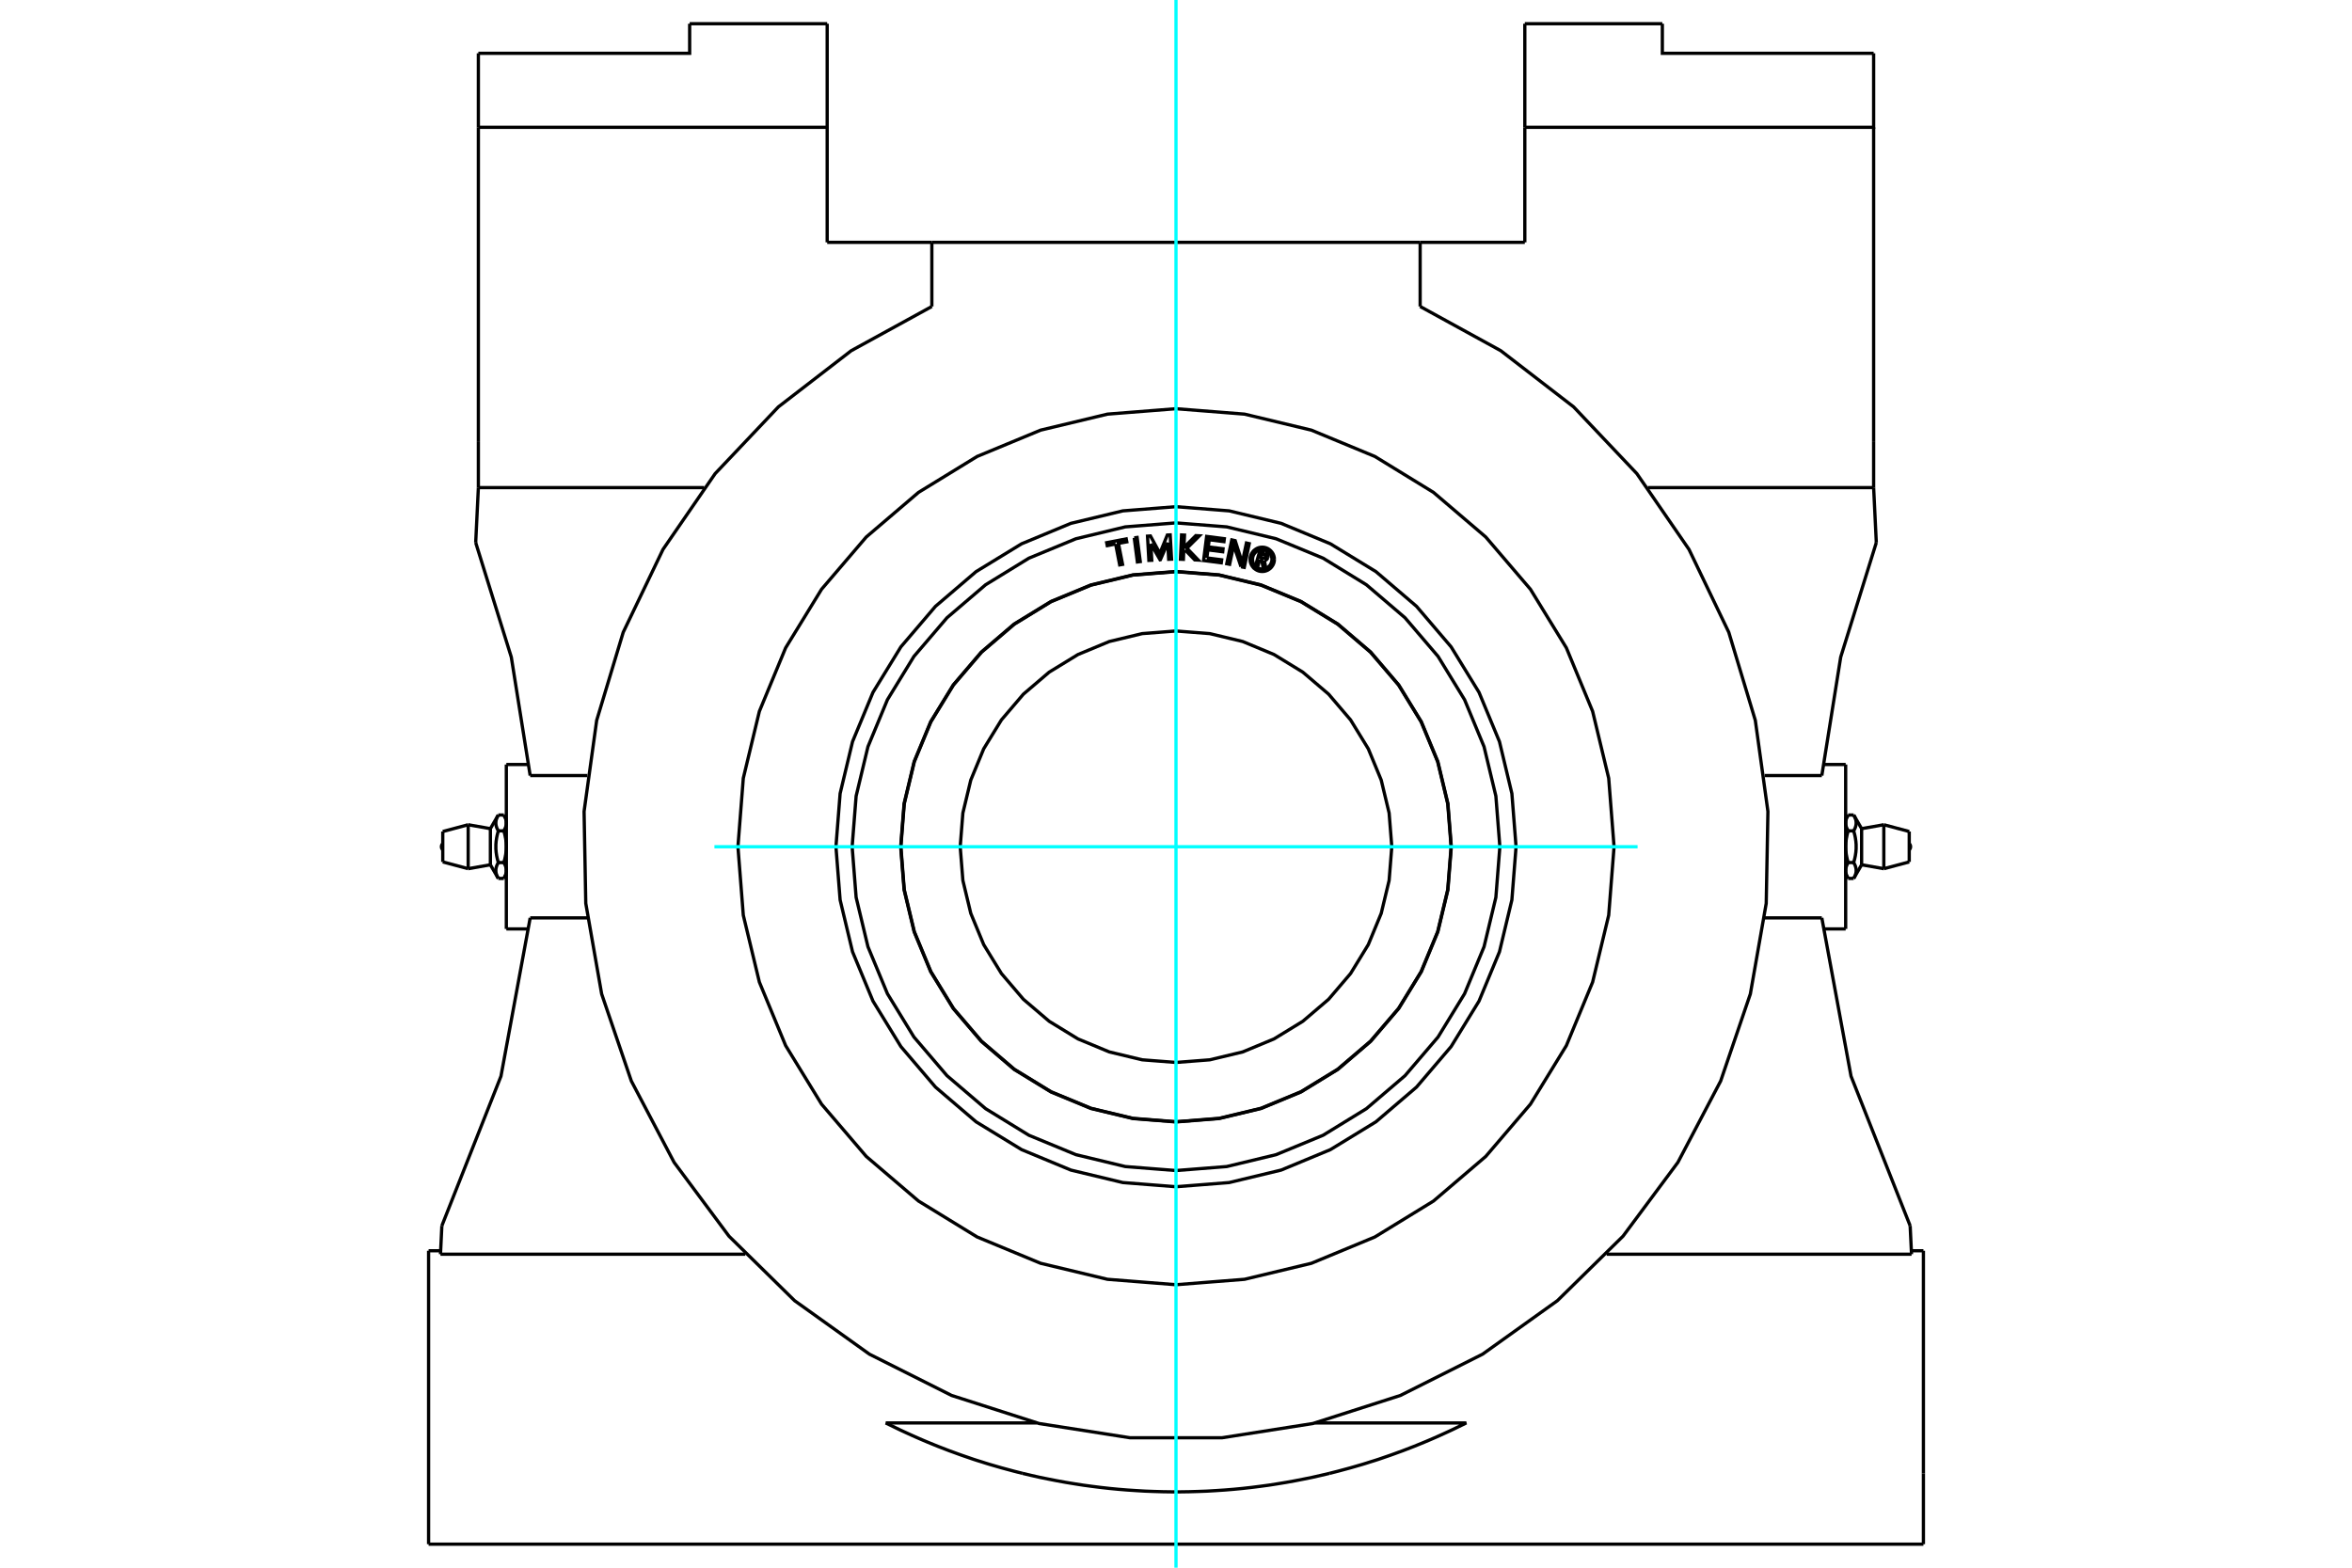 <?xml version="1.0" standalone="no"?>
<!DOCTYPE svg PUBLIC "-//W3C//DTD SVG 1.1//EN"
	"http://www.w3.org/Graphics/SVG/1.1/DTD/svg11.dtd">
<svg xmlns="http://www.w3.org/2000/svg" height="100%" width="100%" viewBox="0 0 36000 24000">
	<rect x="-1800" y="-1200" width="39600" height="26400" style="fill:#FFF"/>
	<g style="fill:none; fill-rule:evenodd" transform="matrix(1 0 0 1 0 0)">
		<g style="fill:none; stroke:#000; stroke-width:50; shape-rendering:geometricPrecision">
			<line x1="7750" y1="14221" x2="7750" y2="11704"/>
			<line x1="28250" y1="11704" x2="28250" y2="14221"/>
			<polyline points="23205,12963 23141,12148 22951,11354 22638,10599 22211,9903 21681,9282 21060,8751 20363,8325 19609,8012 18814,7821 18000,7757 17186,7821 16391,8012 15637,8325 14940,8751 14319,9282 13789,9903 13362,10599 13049,11354 12859,12148 12795,12963 12859,13777 13049,14571 13362,15326 13789,16022 14319,16643 14940,17174 15637,17600 16391,17913 17186,18104 18000,18168 18814,18104 19609,17913 20363,17600 21060,17174 21681,16643 22211,16022 22638,15326 22951,14571 23141,13777 23205,12963"/>
			<polyline points="24705,12963 24623,11914 24377,10890 23975,9918 23425,9021 22741,8221 21941,7538 21044,6988 20072,6585 19049,6340 18000,6257 16951,6340 15928,6585 14956,6988 14059,7538 13259,8221 12575,9021 12025,9918 11623,10890 11377,11914 11295,12963 11377,14011 11623,15035 12025,16007 12575,16904 13259,17704 14059,18387 14956,18937 15928,19340 16951,19585 18000,19668 19049,19585 20072,19340 21044,18937 21941,18387 22741,17704 23425,16904 23975,16007 24377,15035 24623,14011 24705,12963"/>
			<line x1="6560" y1="23640" x2="29440" y2="23640"/>
			<line x1="29440" y1="22556" x2="29440" y2="19148"/>
			<line x1="29440" y1="23640" x2="29440" y2="22556"/>
			<line x1="8990" y1="14052" x2="8115" y2="14052"/>
			<line x1="8115" y1="11873" x2="8990" y2="11873"/>
			<polyline points="14263,4692 13029,5369 11914,6229 10946,7251 10148,8411 9539,9680 9133,11028 8940,12423 8966,13830 9209,15217 9663,16549 10318,17795 11158,18925 12162,19912 13307,20731 14565,21363 15905,21793 17296,22011 18704,22011 20095,21793 21435,21363 22693,20731 23838,19912 24842,18925 25682,17795 26337,16549 26791,15217 27034,13830 27060,12423 26867,11028 26461,9680 25852,8411 25054,7251 24086,6229 22971,5369 21737,4692"/>
			<polyline points="6763,18766 7668,16475 8115,14052"/>
			<line x1="6742" y1="19201" x2="6763" y2="18766"/>
			<line x1="11408" y1="19201" x2="6742" y2="19201"/>
			<line x1="7281" y1="8307" x2="7322" y2="7465"/>
			<polyline points="8115,11873 7826,10060 7281,8307"/>
			<line x1="27010" y1="11873" x2="27885" y2="11873"/>
			<line x1="27885" y1="14052" x2="27010" y2="14052"/>
			<polyline points="28719,8307 28174,10060 27885,11873"/>
			<line x1="28678" y1="7465" x2="28719" y2="8307"/>
			<line x1="29258" y1="19201" x2="24592" y2="19201"/>
			<line x1="29237" y1="18766" x2="29258" y2="19201"/>
			<polyline points="27885,14052 28332,16475 29237,18766"/>
			<line x1="6560" y1="19148" x2="6744" y2="19148"/>
			<line x1="7322" y1="7465" x2="10778" y2="7465"/>
			<line x1="25222" y1="7465" x2="28678" y2="7465"/>
			<line x1="29256" y1="19148" x2="29440" y2="19148"/>
			<line x1="14263" y1="3710" x2="12661" y2="3710"/>
			<line x1="21737" y1="3710" x2="14263" y2="3710"/>
			<line x1="23339" y1="3710" x2="21737" y2="3710"/>
			<polyline points="12661,3710 12661,1949 12661,363"/>
			<line x1="23339" y1="1949" x2="23339" y2="3710"/>
			<line x1="23339" y1="363" x2="23339" y2="1949"/>
			<line x1="7322" y1="1949" x2="12661" y2="1949"/>
			<line x1="7322" y1="6755" x2="7322" y2="1949"/>
			<line x1="10556" y1="363" x2="12661" y2="363"/>
			<polyline points="10556,363 10556,816 7322,816"/>
			<line x1="7322" y1="1949" x2="7322" y2="816"/>
			<line x1="23339" y1="363" x2="25444" y2="363"/>
			<polyline points="28678,816 25444,816 25444,363"/>
			<polyline points="23339,1949 28678,1949 28678,816"/>
			<line x1="28678" y1="6755" x2="28678" y2="1949"/>
			<line x1="28678" y1="7465" x2="28678" y2="6755"/>
			<line x1="7322" y1="7465" x2="7322" y2="6755"/>
			<line x1="14263" y1="3710" x2="14263" y2="4692"/>
			<line x1="21737" y1="3710" x2="21737" y2="4692"/>
			<polyline points="20135,21784 22443,21784 22388,21811 22332,21838 22277,21865 22221,21892 22165,21918 22108,21944 22051,21970 21993,21996 21936,22021 21878,22046 21819,22071 21761,22095 21702,22119 21643,22143 21583,22166 21524,22189 21464,22212 21403,22234 21343,22256 21282,22278 21221,22299 21160,22320 21099,22341 21037,22361 20975,22380 20913,22400 20851,22419 20789,22437 20727,22455 20664,22473 20601,22490 20538,22507 20475,22524 20412,22540 20349,22556"/>
			<line x1="13557" y1="21784" x2="15865" y2="21784"/>
			<polyline points="15651,22556 15588,22540 15525,22524 15462,22507 15399,22490 15336,22473 15273,22455 15211,22437 15149,22419 15087,22400 15025,22380 14963,22361 14901,22341 14840,22320 14779,22299 14718,22278 14657,22256 14597,22234 14536,22212 14476,22189 14417,22166 14357,22143 14298,22119 14239,22095 14181,22071 14122,22046 14064,22021 14007,21996 13949,21970 13892,21944 13835,21918 13779,21892 13723,21865 13668,21838 13612,21811 13557,21784"/>
			<polyline points="20349,22556 20217,22587 20085,22617 19952,22644 19819,22670 19686,22694 19552,22716 19418,22737 19284,22755 19149,22772 19015,22787 18880,22800 18745,22811 18609,22820 18474,22828 18339,22833 18203,22837 18068,22839 17932,22839 17797,22837 17661,22833 17526,22828 17391,22820 17255,22811 17120,22800 16985,22787 16851,22772 16716,22755 16582,22737 16448,22716 16314,22694 16181,22670 16048,22644 15915,22617 15783,22587 15651,22556"/>
			<polyline points="6560,19148 6560,22556 6560,23640"/>
			<line x1="28373" y1="13448" x2="28288" y2="13448"/>
			<line x1="28494" y1="12686" x2="28494" y2="13239"/>
			<polyline points="28373,12477 28377,12485 28381,12493 28385,12500 28389,12508 28392,12515 28395,12522 28398,12529 28400,12536 28402,12543 28404,12550 28406,12556 28407,12563 28408,12569 28409,12576 28410,12582 28410,12589 28410,12595 28410,12602 28410,12608 28410,12615 28409,12621 28408,12628 28407,12634 28406,12641 28404,12647 28402,12654 28400,12661 28398,12668 28395,12675 28392,12682 28389,12689 28385,12697 28381,12704 28377,12712 28373,12720 28377,12736 28381,12751 28385,12766 28389,12781 28392,12795 28395,12810 28398,12824 28400,12838 28402,12851 28404,12865 28406,12878 28407,12891 28408,12904 28409,12917 28410,12930 28410,12943 28410,12956 28410,12969 28410,12982 28410,12995 28409,13008 28408,13021 28407,13034 28406,13047 28404,13060 28402,13074 28400,13087 28398,13101 28395,13115 28392,13130 28389,13144 28385,13159 28381,13174 28377,13189 28373,13205 28377,13213 28381,13221 28385,13228 28389,13236 28392,13243 28395,13250 28398,13257 28400,13264 28402,13271 28404,13278 28406,13284 28407,13291 28408,13297 28409,13304 28410,13310 28410,13317 28410,13323 28410,13330 28410,13336 28410,13343 28409,13349 28408,13356 28407,13362 28406,13369 28404,13375 28402,13382 28400,13389 28398,13396 28395,13403 28392,13410 28389,13417 28385,13425 28381,13432 28377,13440 28373,13448"/>
			<polyline points="28250,13327 28250,13323 28251,13320 28251,13317 28251,13313 28251,13310 28252,13307 28252,13303 28252,13300 28253,13297 28253,13293 28254,13290 28255,13287 28256,13283 28256,13280 28257,13277 28258,13273 28259,13270 28260,13266 28261,13263 28262,13260 28264,13256 28265,13253 28266,13249 28268,13246 28269,13242 28271,13239 28272,13235 28274,13231 28276,13228 28278,13224 28280,13220 28282,13217 28284,13213 28286,13209 28288,13205"/>
			<polyline points="28288,13448 28286,13444 28284,13440 28282,13437 28280,13433 28278,13429 28276,13425 28274,13422 28272,13418 28271,13415 28269,13411 28268,13407 28266,13404 28265,13400 28264,13397 28262,13394 28261,13390 28260,13387 28259,13383 28258,13380 28257,13377 28256,13373 28256,13370 28255,13366 28254,13363 28253,13360 28253,13356 28252,13353 28252,13350 28252,13347 28251,13343 28251,13340 28251,13337 28251,13333 28250,13330 28250,13327"/>
			<polyline points="28373,13205 28288,13205 28286,13198 28284,13190 28282,13182 28280,13175 28278,13168 28276,13160 28274,13153 28272,13146 28271,13139 28269,13131 28268,13124 28266,13117 28265,13110 28264,13103 28262,13097 28261,13090 28260,13083 28259,13076 28258,13069 28257,13062 28256,13056 28256,13049 28255,13042 28254,13036 28253,13029 28253,13022 28252,13016 28252,13009 28252,13002 28251,12996 28251,12989 28251,12982 28251,12976 28250,12969 28250,12963 28250,12956 28251,12949 28251,12943 28251,12936 28251,12929 28252,12923 28252,12916 28252,12909 28253,12903 28253,12896 28254,12889 28255,12883 28256,12876 28256,12869 28257,12863 28258,12856 28259,12849 28260,12842 28261,12835 28262,12828 28264,12822 28265,12815 28266,12808 28268,12801 28269,12794 28271,12786 28272,12779 28274,12772 28276,12765 28278,12757 28280,12750 28282,12743 28284,12735 28286,12727 28288,12720"/>
			<line x1="28373" y1="12720" x2="28288" y2="12720"/>
			<polyline points="28250,12598 28250,12595 28251,12592 28251,12588 28251,12585 28251,12582 28252,12578 28252,12575 28252,12572 28253,12569 28253,12565 28254,12562 28255,12559 28256,12555 28256,12552 28257,12548 28258,12545 28259,12542 28260,12538 28261,12535 28262,12531 28264,12528 28265,12525 28266,12521 28268,12518 28269,12514 28271,12510 28272,12507 28274,12503 28276,12500 28278,12496 28280,12492 28282,12488 28284,12485 28286,12481 28288,12477"/>
			<polyline points="28288,12720 28286,12716 28284,12712 28282,12708 28280,12705 28278,12701 28276,12697 28274,12694 28272,12690 28271,12686 28269,12683 28268,12679 28266,12676 28265,12672 28264,12669 28262,12665 28261,12662 28260,12659 28259,12655 28258,12652 28257,12648 28256,12645 28256,12642 28255,12638 28254,12635 28253,12632 28253,12628 28252,12625 28252,12622 28252,12618 28251,12615 28251,12612 28251,12608 28251,12605 28250,12602 28250,12598"/>
			<line x1="28373" y1="12477" x2="28288" y2="12477"/>
			<line x1="28834" y1="12626" x2="28834" y2="13299"/>
			<line x1="29223" y1="12730" x2="29223" y2="13195"/>
			<line x1="7627" y1="12477" x2="7712" y2="12477"/>
			<line x1="7506" y1="13239" x2="7506" y2="12686"/>
			<polyline points="7627,13448 7623,13440 7619,13432 7615,13425 7611,13417 7608,13410 7605,13403 7602,13396 7600,13389 7598,13382 7596,13375 7594,13369 7593,13362 7592,13356 7591,13349 7590,13343 7590,13336 7590,13330 7590,13323 7590,13317 7590,13310 7591,13304 7592,13297 7593,13291 7594,13284 7596,13278 7598,13271 7600,13264 7602,13257 7605,13250 7608,13243 7611,13236 7615,13228 7619,13221 7623,13213 7627,13205 7623,13189 7619,13174 7615,13159 7611,13144 7608,13130 7605,13115 7602,13101 7600,13087 7598,13074 7596,13060 7594,13047 7593,13034 7592,13021 7591,13008 7590,12995 7590,12982 7590,12969 7590,12956 7590,12943 7590,12930 7591,12917 7592,12904 7593,12891 7594,12878 7596,12865 7598,12851 7600,12838 7602,12824 7605,12810 7608,12795 7611,12781 7615,12766 7619,12751 7623,12736 7627,12720 7623,12712 7619,12704 7615,12697 7611,12689 7608,12682 7605,12675 7602,12668 7600,12661 7598,12654 7596,12647 7594,12641 7593,12634 7592,12628 7591,12621 7590,12615 7590,12608 7590,12602 7590,12595 7590,12589 7590,12582 7591,12576 7592,12569 7593,12563 7594,12556 7596,12550 7598,12543 7600,12536 7602,12529 7605,12522 7608,12515 7611,12508 7615,12500 7619,12493 7623,12485 7627,12477"/>
			<polyline points="7750,12598 7750,12602 7749,12605 7749,12608 7749,12612 7749,12615 7748,12618 7748,12622 7748,12625 7747,12628 7747,12632 7746,12635 7745,12638 7744,12642 7744,12645 7743,12648 7742,12652 7741,12655 7740,12659 7739,12662 7738,12665 7736,12669 7735,12672 7734,12676 7732,12679 7731,12683 7729,12686 7728,12690 7726,12694 7724,12697 7722,12701 7720,12705 7718,12708 7716,12712 7714,12716 7712,12720"/>
			<polyline points="7712,12477 7714,12481 7716,12485 7718,12488 7720,12492 7722,12496 7724,12500 7726,12503 7728,12507 7729,12510 7731,12514 7732,12518 7734,12521 7735,12525 7736,12528 7738,12531 7739,12535 7740,12538 7741,12542 7742,12545 7743,12548 7744,12552 7744,12555 7745,12559 7746,12562 7747,12565 7747,12569 7748,12572 7748,12575 7748,12578 7749,12582 7749,12585 7749,12588 7749,12592 7750,12595 7750,12598"/>
			<polyline points="7627,12720 7712,12720 7714,12727 7716,12735 7718,12743 7720,12750 7722,12757 7724,12765 7726,12772 7728,12779 7729,12786 7731,12794 7732,12801 7734,12808 7735,12815 7736,12822 7738,12828 7739,12835 7740,12842 7741,12849 7742,12856 7743,12863 7744,12869 7744,12876 7745,12883 7746,12889 7747,12896 7747,12903 7748,12909 7748,12916 7748,12923 7749,12929 7749,12936 7749,12943 7749,12949 7750,12956 7750,12963 7750,12969 7749,12976 7749,12982 7749,12989 7749,12996 7748,13002 7748,13009 7748,13016 7747,13022 7747,13029 7746,13036 7745,13042 7744,13049 7744,13056 7743,13062 7742,13069 7741,13076 7740,13083 7739,13090 7738,13097 7736,13103 7735,13110 7734,13117 7732,13124 7731,13131 7729,13139 7728,13146 7726,13153 7724,13160 7722,13168 7720,13175 7718,13182 7716,13190 7714,13198 7712,13205"/>
			<line x1="7627" y1="13205" x2="7712" y2="13205"/>
			<polyline points="7750,13327 7750,13330 7749,13333 7749,13337 7749,13340 7749,13343 7748,13347 7748,13350 7748,13353 7747,13356 7747,13360 7746,13363 7745,13366 7744,13370 7744,13373 7743,13377 7742,13380 7741,13383 7740,13387 7739,13390 7738,13394 7736,13397 7735,13400 7734,13404 7732,13407 7731,13411 7729,13415 7728,13418 7726,13422 7724,13425 7722,13429 7720,13433 7718,13437 7716,13440 7714,13444 7712,13448"/>
			<polyline points="7712,13205 7714,13209 7716,13213 7718,13217 7720,13220 7722,13224 7724,13228 7726,13231 7728,13235 7729,13239 7731,13242 7732,13246 7734,13249 7735,13253 7736,13256 7738,13260 7739,13263 7740,13266 7741,13270 7742,13273 7743,13277 7744,13280 7744,13283 7745,13287 7746,13290 7747,13293 7747,13297 7748,13300 7748,13303 7748,13307 7749,13310 7749,13313 7749,13317 7749,13320 7750,13323 7750,13327"/>
			<line x1="7627" y1="13448" x2="7712" y2="13448"/>
			<line x1="7166" y1="13299" x2="7166" y2="12626"/>
			<line x1="6777" y1="13195" x2="6777" y2="12730"/>
			<polyline points="22214,12963 22162,12303 22008,11660 21755,11049 21409,10486 20980,9983 20477,9553 19913,9208 19302,8955 18659,8801 18000,8749 17341,8801 16698,8955 16087,9208 15523,9553 15020,9983 14591,10486 14245,11049 13992,11660 13838,12303 13786,12963 13838,13622 13992,14265 14245,14876 14591,15439 15020,15942 15523,16372 16087,16717 16698,16970 17341,17124 18000,17176 18659,17124 19302,16970 19913,16717 20477,16372 20980,15942 21409,15439 21755,14876 22008,14265 22162,13622 22214,12963"/>
			<polyline points="21303,12963 21262,12446 21141,11942 20943,11463 20672,11021 20336,10627 19941,10290 19500,10020 19021,9821 18517,9700 18000,9660 17483,9700 16979,9821 16500,10020 16059,10290 15664,10627 15328,11021 15057,11463 14859,11942 14738,12446 14697,12963 14738,13479 14859,13983 15057,14462 15328,14904 15664,15298 16059,15635 16500,15905 16979,16104 17483,16225 18000,16265 18517,16225 19021,16104 19500,15905 19941,15635 20336,15298 20672,14904 20943,14462 21141,13983 21262,13479 21303,12963"/>
			<polyline points="22211,12963 22159,12304 22005,11661 21752,11051 21407,10487 20977,9985 20475,9556 19912,9211 19301,8958 18659,8804 18000,8752 17341,8804 16699,8958 16088,9211 15525,9556 15023,9985 14593,10487 14248,11051 13995,11661 13841,12304 13789,12963 13841,13621 13995,14264 14248,14874 14593,15438 15023,15940 15525,16369 16088,16714 16699,16967 17341,17121 18000,17173 18659,17121 19301,16967 19912,16714 20475,16369 20977,15940 21407,15438 21752,14874 22005,14264 22159,13621 22211,12963"/>
			<polyline points="19283,8566 19257,8656 19222,8645 19282,8437 19360,8459"/>
			<polyline points="19406,8536 19408,8526 19408,8516 19407,8506 19404,8497 19399,8488 19393,8479 19386,8472 19378,8466 19369,8462 19360,8459"/>
			<polyline points="19406,8536 19372,8526 19373,8522 19373,8518 19373,8514 19371,8510 19370,8506 19367,8502 19364,8499 19361,8496 19357,8494 19353,8493 19306,8480 19291,8532 19338,8546 19343,8546 19347,8547 19351,8546 19355,8545 19359,8543 19363,8541 19366,8538 19368,8535 19370,8531 19372,8527 19405,8537"/>
			<polyline points="19353,8581 19363,8579 19373,8575 19382,8570 19390,8563 19396,8555 19402,8547 19405,8537"/>
			<polyline points="19353,8581 19374,8693 19332,8681 19312,8574 19283,8566"/>
			<polyline points="18472,8541 18699,8570 18693,8616 18422,8581 18469,8212 18740,8247 18734,8292 18508,8263 18494,8373 18720,8401 18715,8447 18488,8418 18472,8541"/>
			<polyline points="17615,8325 17629,8577 17585,8579 17564,8208 17609,8205 17753,8471 17867,8191 17911,8189 17932,8560 17888,8562 17874,8310 17761,8569 17756,8570 17615,8325"/>
			<polyline points="17076,8328 16948,8353 16939,8308 17238,8250 17247,8295 17119,8319 17182,8640 17138,8648 17076,8328"/>
			<polyline points="17361,8234 17405,8228 17453,8597 17409,8603 17361,8234"/>
			<polyline points="18140,8420 18118,8442 18113,8563 18068,8561 18085,8190 18130,8192 18121,8381 18303,8200 18358,8203 18167,8393 18341,8574 18286,8571 18140,8420"/>
			<polyline points="18995,8676 18883,8346 18821,8639 18777,8630 18854,8266 18906,8277 19014,8615 19078,8313 19121,8323 19045,8686 18995,8676"/>
			<polyline points="19506,8563 19504,8534 19497,8506 19486,8479 19470,8454 19451,8432 19429,8413 19404,8397 19377,8386 19349,8379 19320,8377 19291,8379 19262,8386 19236,8397 19211,8413 19188,8432 19170,8454 19154,8479 19143,8506 19136,8534 19134,8563 19136,8592 19143,8621 19154,8647 19170,8672 19188,8695 19211,8713 19236,8729 19262,8740 19291,8747 19320,8749 19349,8747 19377,8740 19404,8729 19429,8713 19451,8695 19470,8672 19486,8647 19497,8621 19504,8592 19506,8563"/>
			<polyline points="19469,8563 19467,8540 19461,8517 19452,8496 19440,8476 19425,8458 19407,8443 19387,8431 19366,8422 19343,8416 19320,8414 19297,8416 19274,8422 19252,8431 19232,8443 19215,8458 19200,8476 19187,8496 19178,8517 19173,8540 19171,8563 19173,8586 19178,8609 19187,8631 19200,8651 19215,8668 19232,8683 19252,8696 19274,8705 19297,8710 19320,8712 19343,8710 19366,8705 19387,8696 19407,8683 19425,8668 19440,8651 19452,8631 19461,8609 19467,8586 19469,8563"/>
			<polyline points="22957,12963 22896,12187 22715,11431 22417,10712 22011,10049 21505,9457 20914,8952 20251,8545 19532,8248 18776,8066 18000,8005 17224,8066 16468,8248 15749,8545 15086,8952 14495,9457 13989,10049 13583,10712 13285,11431 13104,12187 13043,12963 13104,13738 13285,14494 13583,15213 13989,15876 14495,16468 15086,16973 15749,17380 16468,17677 17224,17859 18000,17920 18776,17859 19532,17677 20251,17380 20914,16973 21505,16468 22011,15876 22417,15213 22715,14494 22896,13738 22957,12963"/>
			<line x1="7750" y1="14221" x2="8099" y2="14221"/>
			<line x1="8099" y1="11704" x2="7750" y2="11704"/>
			<line x1="27901" y1="14221" x2="28250" y2="14221"/>
			<line x1="28250" y1="11704" x2="27901" y2="11704"/>
			<polyline points="29223,13011 29230,13002 29236,12993 29240,12984 29243,12973 29243,12963 29243,12952 29240,12941 29236,12932 29230,12923 29223,12914"/>
			<line x1="28494" y1="12686" x2="28373" y2="12477"/>
			<line x1="28373" y1="13448" x2="28494" y2="13239"/>
			<line x1="28251" y1="13384" x2="28288" y2="13448"/>
			<line x1="28288" y1="12477" x2="28250" y2="12542"/>
			<line x1="28834" y1="12626" x2="28494" y2="12686"/>
			<line x1="28494" y1="13239" x2="28834" y2="13299"/>
			<line x1="29223" y1="12730" x2="28834" y2="12626"/>
			<line x1="28834" y1="13299" x2="29223" y2="13195"/>
			<polyline points="6777,12914 6770,12923 6764,12932 6760,12941 6757,12952 6757,12963 6757,12973 6760,12984 6764,12993 6770,13002 6777,13011"/>
			<line x1="7506" y1="13239" x2="7627" y2="13448"/>
			<line x1="7627" y1="12477" x2="7506" y2="12686"/>
			<line x1="7749" y1="12541" x2="7712" y2="12477"/>
			<line x1="7712" y1="13448" x2="7750" y2="13383"/>
			<line x1="7166" y1="13299" x2="7506" y2="13239"/>
			<line x1="7506" y1="12686" x2="7166" y2="12626"/>
			<line x1="6777" y1="13195" x2="7166" y2="13299"/>
			<line x1="7166" y1="12626" x2="6777" y2="12730"/>
		</g>
		<g style="fill:none; stroke:#0FF; stroke-width:50; shape-rendering:geometricPrecision">
			<line x1="18000" y1="24000" x2="18000" y2="0"/>
			<line x1="10935" y1="12963" x2="25065" y2="12963"/>
		</g>
	</g>
</svg>
